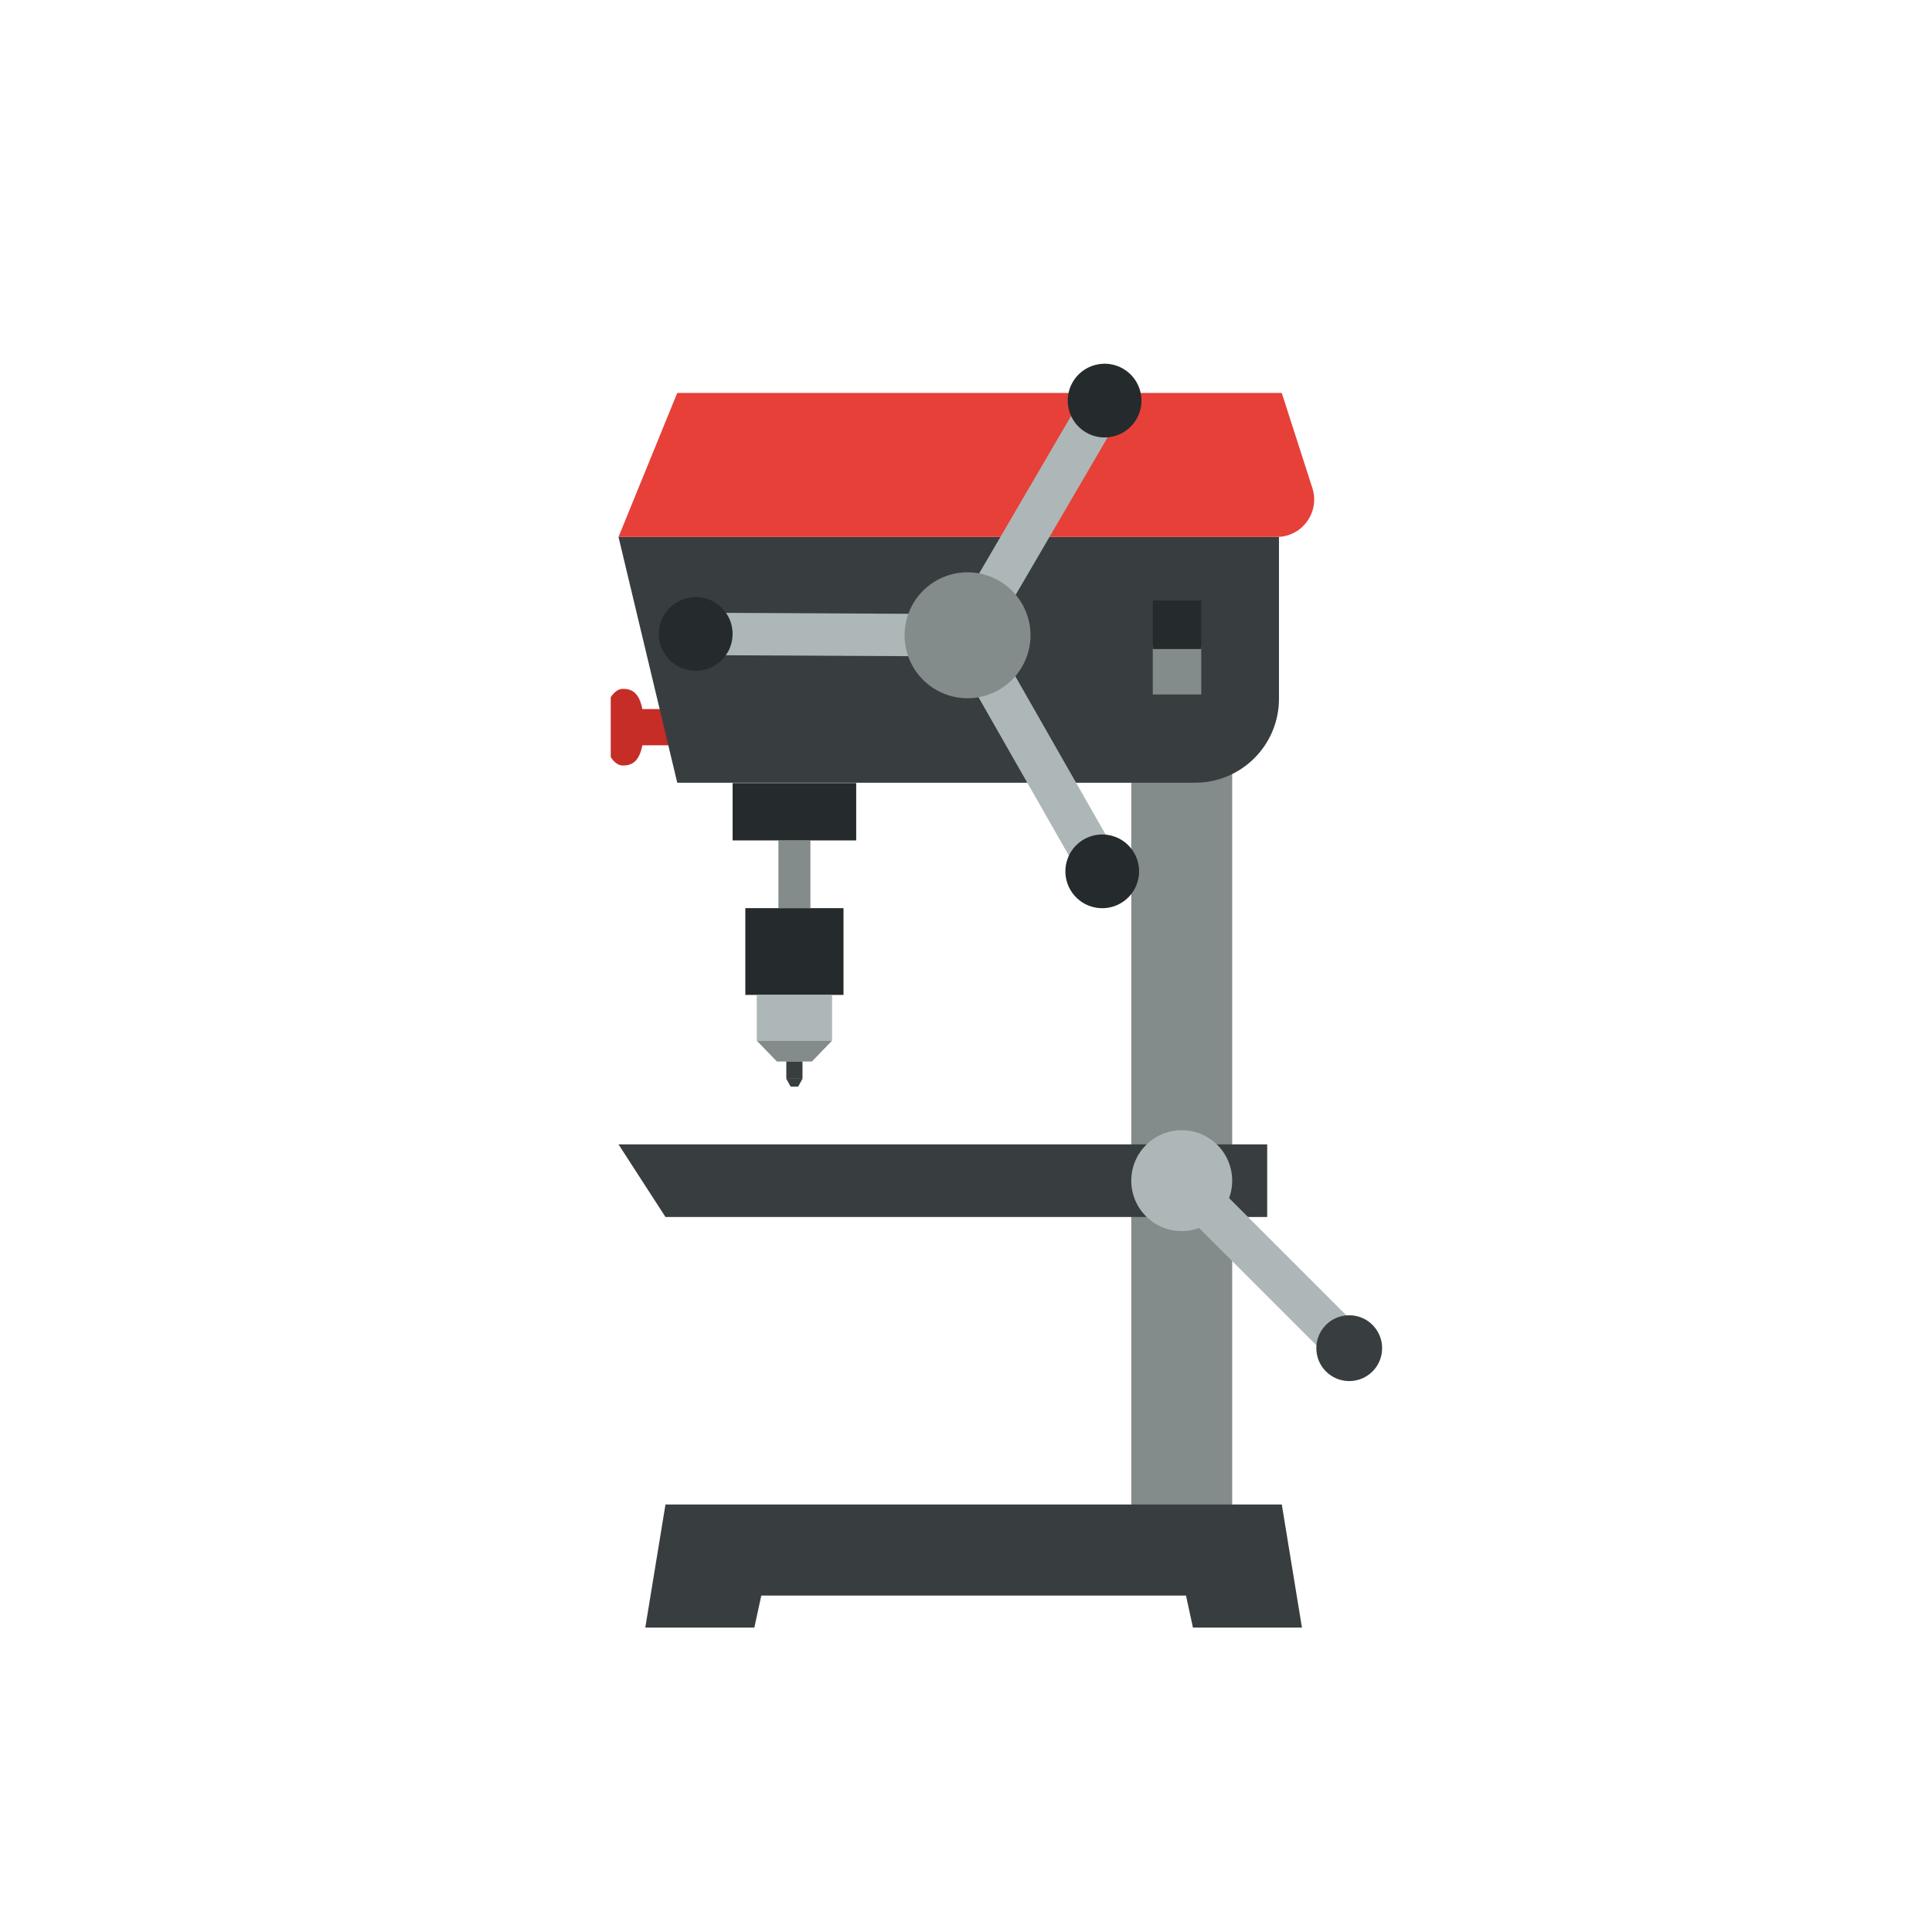 <?xml version="1.0" encoding="UTF-8"?>
<svg id="Layer_1" data-name="Layer 1" xmlns="http://www.w3.org/2000/svg" viewBox="0 0 512 512">
  <path d="m170.23,187.91c-.85-4.41-2.84-5.36-5.16-5.36-1.2,0-2.31.83-3.22,2.23v15.86c.91,1.4,2.02,2.23,3.22,2.23,2.32,0,4.31-.95,5.16-5.36h12.21v-9.6h-12.21Z" style="fill: #c62d27;"/>
  <polygon points="326.54 202.48 299.8 202.48 299.8 406.72 326.54 406.72 326.54 202.48 326.54 202.48" style="fill: #848b8b;"/>
  <polygon points="214.77 222.72 206.29 222.72 206.29 240.67 214.77 240.67 214.77 222.72 214.77 222.72" style="fill: #848b8b;"/>
  <polygon points="226.9 222.72 194.15 222.72 194.15 207.52 226.9 207.52 226.9 222.72 226.9 222.72" style="fill: #252a2d;"/>
  <polygon points="223.54 263.66 197.52 263.66 197.52 240.67 223.54 240.67 223.54 263.66 223.54 263.66" style="fill: #252a2d;"/>
  <polygon points="220.51 263.66 200.55 263.66 200.55 275.79 220.51 275.79 220.51 263.66 220.51 263.66" style="fill: #aeb7b7;"/>
  <polygon points="215.16 281.31 205.89 281.31 200.55 275.79 220.51 275.79 215.16 281.31 215.16 281.31" style="fill: #848b8b;"/>
  <polygon points="212.67 281.31 208.38 281.31 208.38 285.88 212.67 285.88 212.67 281.31 212.67 281.31" style="fill: #383e3f;"/>
  <polygon points="211.52 287.96 209.53 287.96 208.38 285.88 212.67 285.88 211.52 287.96 211.52 287.96" style="fill: #383e3f;"/>
  <polygon points="176.36 322.52 335.82 322.52 335.82 303.27 163.91 303.27 176.36 322.52 176.36 322.52" style="fill: #383e3f;"/>
  <path d="m179.48,207.43h137.22c12.28,0,22.24-9.96,22.24-22.24v-42.9h-175.03l15.57,65.14h0Z" style="fill: #383e3f;"/>
  <path d="m179.48,104.13h160.2l8.11,25.21c2.06,6.4-2.71,12.95-9.43,12.95h-174.45l15.57-38.16h0Z" style="fill: #e64039;"/>
  <polygon points="317.14 308.92 309.2 316.86 355.99 363.65 363.92 355.71 317.14 308.92 317.14 308.92" style="fill: #aeb7b7;"/>
  <polygon points="261.28 165.57 251.53 171.14 284.32 228.6 294.08 223.04 261.28 165.57 261.28 165.57" style="fill: #aeb7b7;"/>
  <path d="m282.68,228.34c1.42-5.21,6.8-8.27,12-6.85s8.27,6.8,6.85,12-6.8,8.27-12,6.85c-5.21-1.42-8.27-6.8-6.85-12h0Z" style="fill: #252a2d;"/>
  <polygon points="251.56 165.53 261.25 171.19 294.62 114.05 284.92 108.39 251.56 165.53 251.56 165.53" style="fill: #aeb7b7;"/>
  <path d="m295.21,115.61c-5.22,1.37-10.56-1.75-11.93-6.97-1.37-5.22,1.75-10.56,6.97-11.93,5.22-1.37,10.56,1.75,11.93,6.97,1.37,5.22-1.75,10.56-6.97,11.93h0Z" style="fill: #252a2d;"/>
  <polygon points="256.38 173.97 256.43 162.74 190.27 162.41 190.22 173.64 256.38 173.97 256.38 173.97" style="fill: #aeb7b7;"/>
  <path d="m191.32,161.12c3.8,3.84,3.77,10.02-.07,13.82-3.84,3.8-10.02,3.77-13.82-.07-3.8-3.84-3.77-10.02.07-13.82,3.84-3.8,10.02-3.77,13.82.07h0Z" style="fill: #252a2d;"/>
  <path d="m240.31,163.96c2.43-8.89,11.6-14.13,20.49-11.7,8.89,2.43,14.13,11.6,11.7,20.49-2.43,8.89-11.6,14.13-20.49,11.7-8.89-2.43-14.13-11.6-11.7-20.49h0Z" style="fill: #848b8b;"/>
  <path d="m348.84,357.28c0-4.82,3.9-8.72,8.72-8.72s8.72,3.9,8.72,8.72-3.9,8.72-8.72,8.72-8.72-3.9-8.72-8.72h0Z" style="fill: #383e3f;"/>
  <path d="m299.8,312.89c0-7.38,5.98-13.37,13.37-13.37s13.37,5.98,13.37,13.37-5.98,13.37-13.37,13.37-13.37-5.98-13.37-13.37h0Z" style="fill: #aeb7b7;"/>
  <polygon points="201.75 422.85 314.3 422.85 316.14 431.32 345.03 431.32 339.69 398.7 176.36 398.7 171.01 431.32 199.91 431.32 201.75 422.85 201.75 422.85" style="fill: #383e3f;"/>
  <polygon points="318.35 184.04 305.5 184.04 305.5 171.19 318.35 171.19 318.35 184.04 318.35 184.04" style="fill: #848b8b;"/>
  <polygon points="318.35 172 305.5 172 305.5 159.15 318.35 159.15 318.35 172 318.35 172" style="fill: #252a2d;"/>
</svg>
